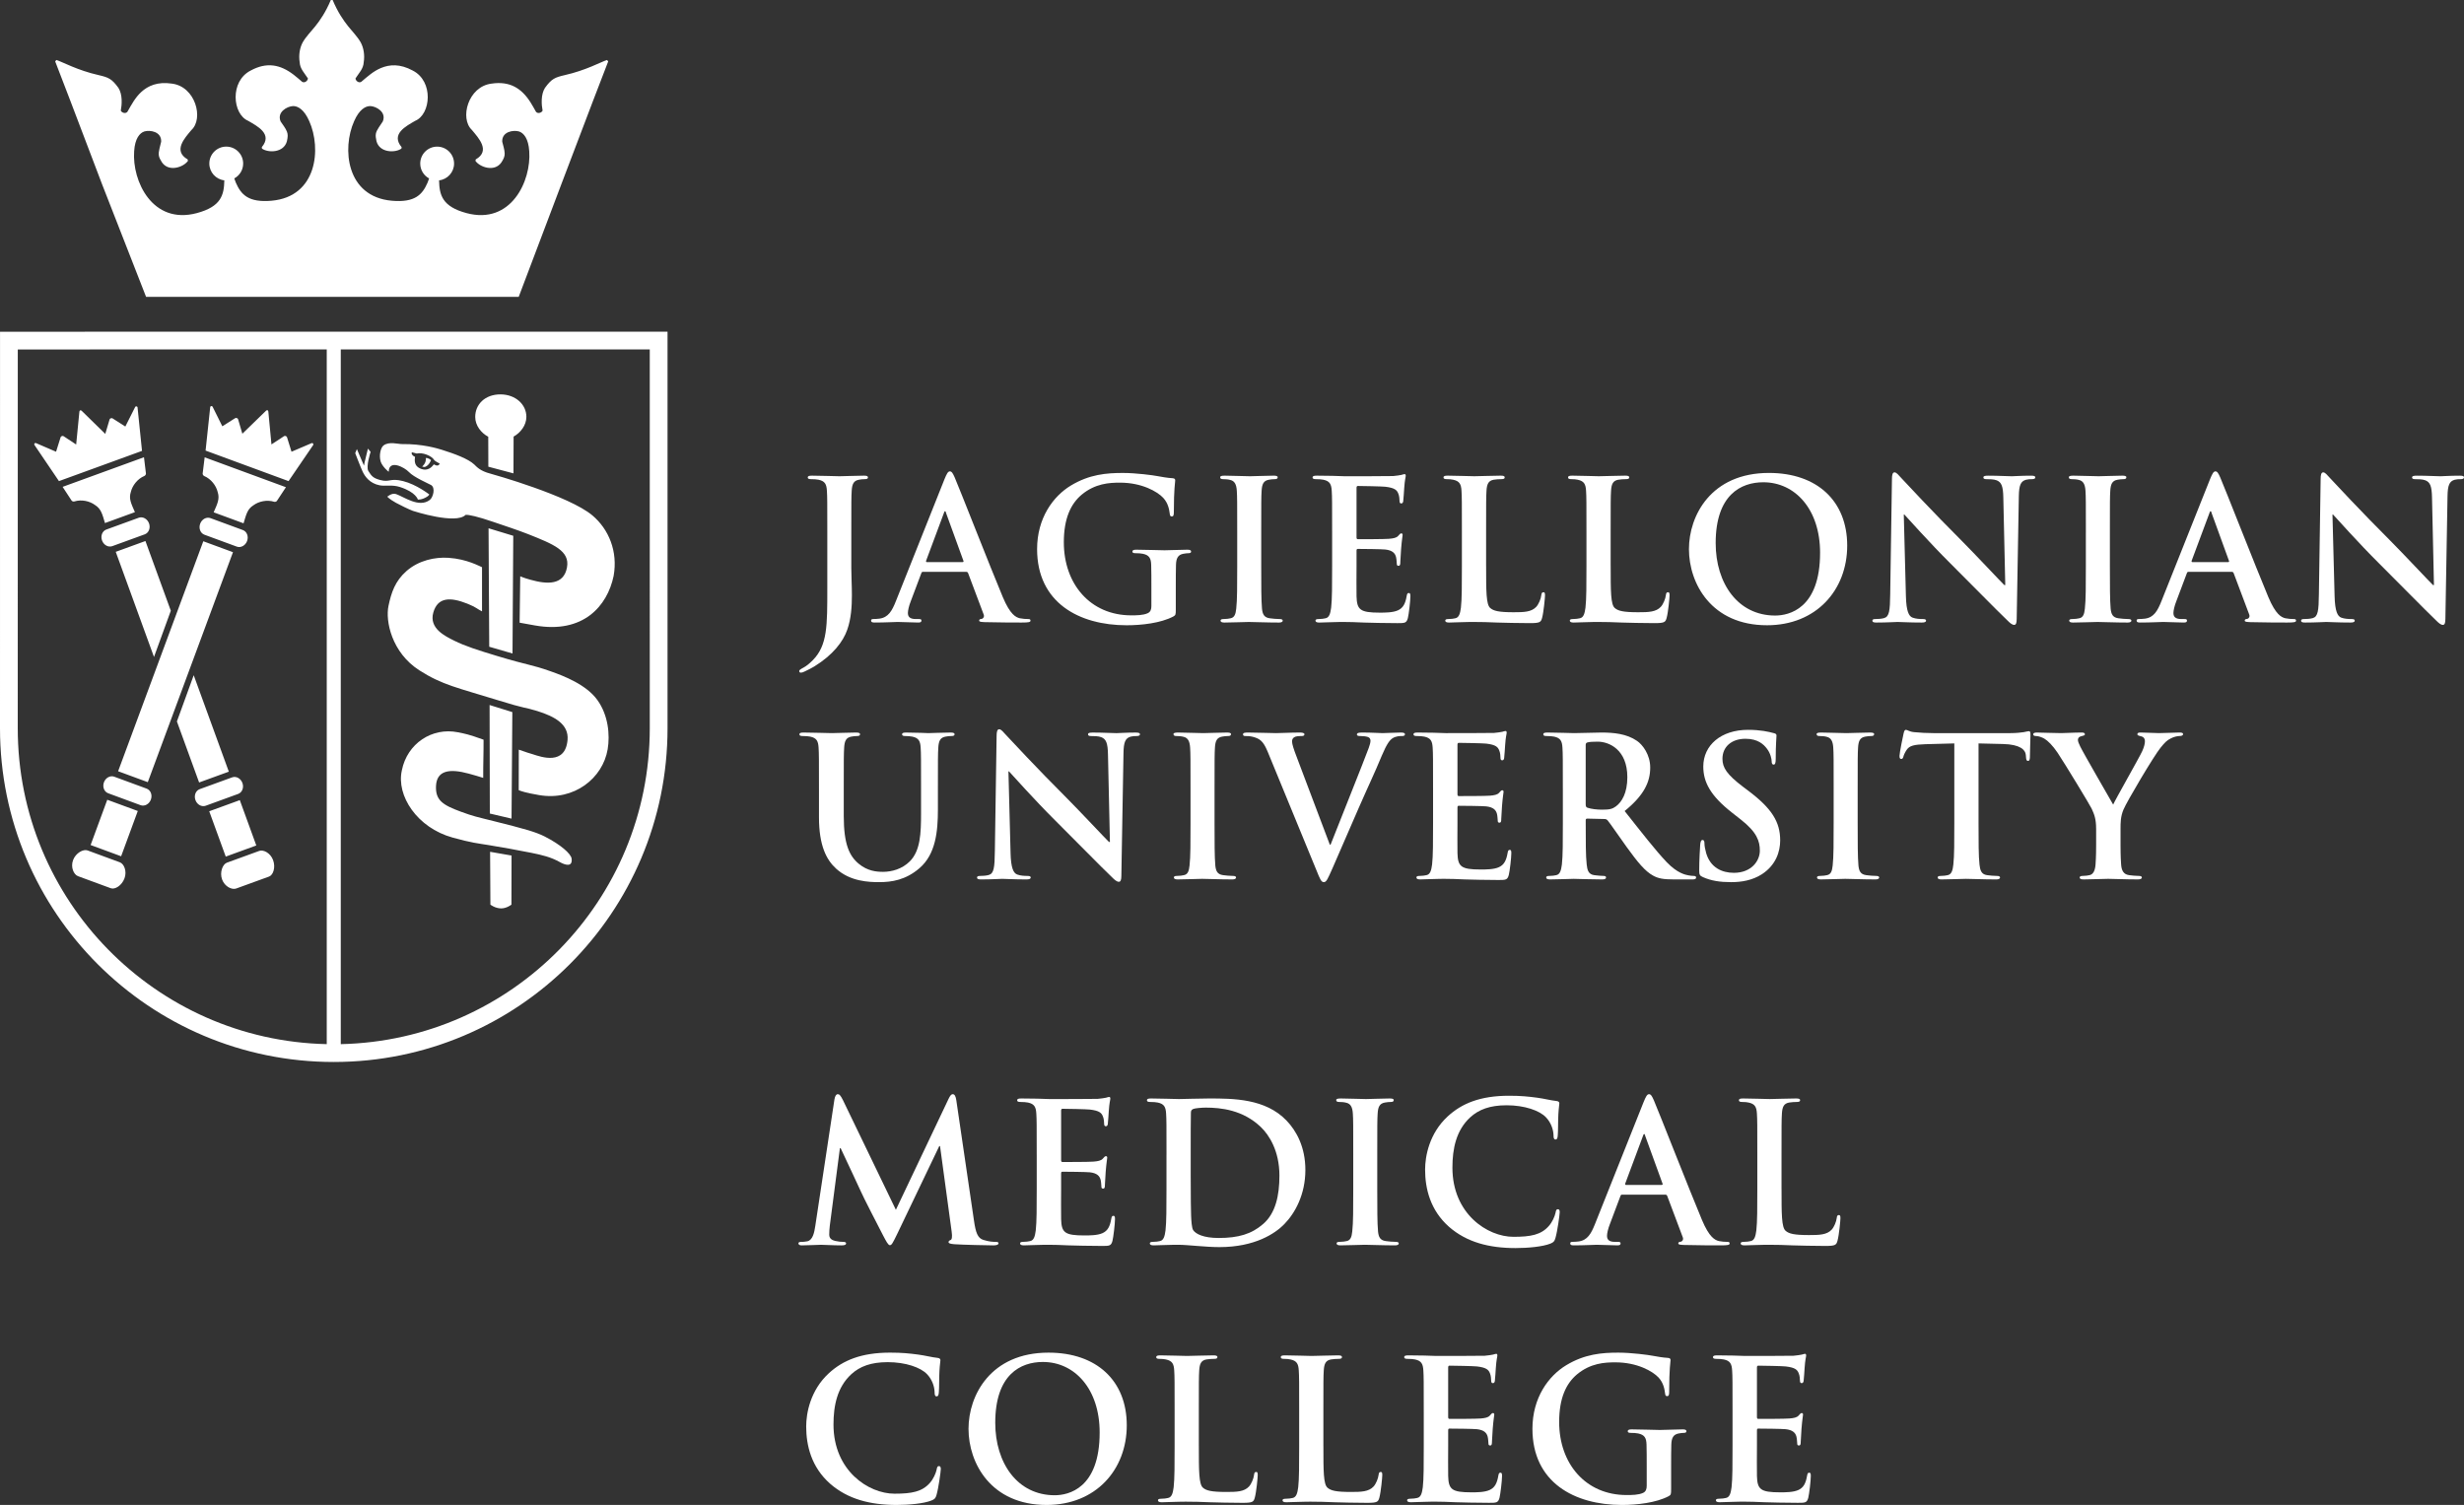 <svg xmlns="http://www.w3.org/2000/svg" id="Warstwa_2" width="113.187mm" height="69.133mm" viewBox="0 0 320.846 195.966"><rect x="0" y="0" width="320.846" height="195.966" fill="#333333" stroke="none"/><g id="Layer_1"><path d="M13.254,23.892c-2.962-7.798-5.946-15.652-6.068-15.9l.156-.183c.39.122,1.081.46,2.019.847.929.382,2.105.811,3.477,1.121,1.283.299,1.713.467,2.585,1.667.553.874.453,2.202.307,2.955.122.289.623.448.861.156.533-.927.997-1.832,1.798-2.572.888-.818,2.135-1.375,3.992-1.097,3.068.374,4.173,4.552,2.543,6.045-.888,1.061-2.422,2.712-.491,3.823l.043.187c-.556.814-2.474,1.505-3.38.209-.462-.722-.514-1.016-.332-1.799.056-.24.132-.531.222-.906.055-1.321-1.458-1.545-2.188-1.33-.61.199-1.228.921-1.33,2.58-.282,3.853,2.363,9.596,8.151,8.055,3.192-.851,3.551-2.368,3.591-4.269-1.1-.124-1.954-1.057-1.954-2.189,0-1.216.987-2.203,2.204-2.203s2.203.987,2.203,2.203c0,.838-.468,1.568-1.157,1.939.054.18.144.403.208.561.667,1.532,1.628,2.612,4.652,2.343,5.967-.531,6.488-6.832,4.906-10.356-.663-1.524-1.492-1.992-2.132-1.969-.76.046-2.106.775-1.602,1.999.276.418.642.862.826,1.333.141.359.121.688-.004,1.247-.407,1.527-2.447,1.533-3.247.958l-.023-.19c1.446-1.717-.589-2.733-1.785-3.431-2.027-.863-2.408-5.146.339-6.543,2.084-1.133,3.847-.794,5.595.546.422.322.789.657,1.108.925.322.193.732-.131.749-.444-.423-.668-1.039-1.257-1.072-2.106-.153-.941.014-1.908.404-2.61.436-.752,1.076-1.386,1.617-2.061.643-.804,1.36-1.842,2.032-3.431h.24c.672,1.589,1.387,2.627,2.029,3.431.538.675,1.178,1.31,1.611,2.061.391.705.56,1.676.404,2.619-.037.846-.65,1.43-1.071,2.098.018.312.427.637.749.444.82-.691,1.567-1.383,2.577-1.805,1.114-.465,2.476-.563,4.126.333,2.754,1.401,2.363,5.704.322,6.551-1.198.693-3.203,1.72-1.767,3.423l-.024.19c-.8.575-2.839.569-3.247-.958-.187-.837-.135-1.13.305-1.805.134-.207.305-.454.517-.774.502-1.223-.843-1.952-1.603-1.999-.641-.022-1.469.446-2.131,1.969-1.582,3.524-1.061,9.826,4.905,10.356,3.025.269,3.986-.81,4.653-2.342.062-.158.153-.382.207-.561-.689-.372-1.156-1.101-1.156-1.939,0-1.216.986-2.203,2.202-2.203s2.204.987,2.204,2.203c0,1.132-.854,2.065-1.953,2.189.04,1.901.398,3.418,3.591,4.269,5.788,1.541,8.433-4.202,8.151-8.055-.102-1.659-.721-2.381-1.33-2.58-.73-.216-2.244.009-2.189,1.33.117.489.309,1.03.32,1.536.01.385-.121.688-.43,1.169-.905,1.296-2.824.605-3.379-.209l.043-.187c1.945-1.119.381-2.771-.504-3.836-1.611-1.503-.504-5.659,2.557-6.032,2.346-.352,3.887.569,5.07,2.427.286.448.512.88.719,1.242.238.291.739.133.861-.156-.147-.753-.246-2.081.307-2.955.871-1.2,1.302-1.368,2.586-1.667,1.371-.309,2.549-.739,3.477-1.121.939-.387,1.63-.725,2.019-.847l.156.183c-.122.248-3.107,8.102-6.068,15.9l-5.586,14.76H19.021l-5.767-14.76Z" style="fill:#fff;"></path><path d="M15.604,112.282l-4.201-1.545c-.556-.205-1.548.336-1.889,1.262-.342.93.088,1.887.644,2.09l4.269,1.57c.556.205,1.443-.363,1.784-1.289.342-.926-.053-1.883-.607-2.088ZM40.796,57.921c.047-.072-.051-.318-.274-.195l-2.563,1.094-.585-1.887c-.029-.124-.263-.228-.375-.147l-1.652,1.083-.407-4.29c-.004-.08-.068-.145-.105-.163-.043-.012-.132-.002-.185.056l-3.092,3.004-.558-1.895c-.033-.135-.276-.205-.379-.132l-1.671,1.058-1.241-2.494c-.09-.238-.325-.113-.335-.027l-.605,5.685,10.804,3.976,3.225-4.724ZM33.751,110.803l-4.206,1.529c-.557.203-.965,1.258-.626,2.185.336.93,1.284,1.381,1.839,1.178l4.276-1.555c.557-.203.868-1.209.529-2.137-.336-.928-1.257-1.404-1.811-1.201ZM33.374,110.092l-2.148-5.904-3.981,1.449,2.15,5.904,3.979-1.449ZM26.615,69.625l4.214,1.55c.525.193,1.126-.134,1.345-.729.222-.595-.025-1.234-.549-1.427l-4.218-1.552c-.521-.192-1.123.134-1.342.728-.22.596.027,1.234.55,1.429ZM26.587,61.984c.901.38,1.562,1.253,1.759,2.091.286.888-.029,1.502-.525,2.635l3.893,1.432c.358-1.182.498-1.859,1.292-2.352.693-.51,1.763-.747,2.697-.451.121.041.305-.035.354-.115l1.175-1.782-10.583-3.892-.261,2.117c-.014.092.078.27.198.317ZM29.796,100.481l-4.572-12.56-2.189,6.021,2.892,7.947,3.87-1.408ZM31.566,101.955c-.216-.596-.815-.924-1.34-.732l-4.222,1.535c-.523.189-.772.828-.555,1.424.216.596.817.926,1.341.734l4.222-1.537c.523-.189.772-.828.554-1.424ZM11.8,110.034l3.973,1.463,2.169-5.896-3.975-1.463-2.167,5.896ZM19.095,102.688l-4.216-1.551c-.521-.193-1.125.133-1.344.728-.218.596.027,1.234.55,1.426l4.216,1.553c.524.193,1.127-.133,1.345-.73.22-.594-.027-1.232-.551-1.426ZM30.337,71.901l-3.864-1.423-11.092,29.947,3.864,1.422,11.092-29.945ZM15.071,71.856l4.981,13.691,2.19-6.022-3.304-9.078-3.868,1.408ZM77.143,67.118c-3.014-2.557-12.921-5.35-13.295-5.447-1.348-.348-1.787-.898-2.095-1.191-.788-.738-2.545-1.388-4.215-1.912-.549-.171-2.527-.778-5.161-.744-.572.009-1.697-.37-2.431.174-.383.283-.619,1.307-.374,2.107.189.621,1.047,1.382,1.047,1.309.035-1.64,2.072-.551,2.625.047.617.673,2.564,1.514,2.874,1.689.622.346.286,1.615-.154,1.95-1.391,1.059-3.331-.392-4.379-.762-.562-.197-1.15.337-1.15.337,0,0,.231.303,1.139.805.508.278,1.684.858,2.192,1.043.101.031,5.601,1.813,6.866.516.426-.024,1.537.208,3.668.94,1.159.398,3.155,1.051,4.477,1.575,3.308,1.315,5.452,2.17,5.053,4.334-.422,2.318-2.562,2.219-4.747,1.605-.317-.088-.788-.217-1.341-.451l-.079,6.039c.416.082,1.226.225,1.979.357,6.29,1.123,9.44-2.514,10.26-6.437.577-3.205-.635-6.089-2.758-7.884ZM56.481,60.475c-.418.571-.803.652-1.07.675-.333.028-1.081-.169-1.312-.723-.129-.31-.095-.642-.055-.935-.36-.162-.51-.395-.41-.602.051.012.479.128.631.165.715-.18,1.935.263,2.297.872.072.124.651.399.704.448-.259.516-.749.053-.784.1ZM71.674,87.403c-2.549-.902-2.763-.721-6.991-2-2.347-.711-4.151-1.279-5.559-1.99-1.153-.574-3.29-1.586-2.7-3.654.573-2.025,2.229-2.024,4.412-1.16,1.191.475,1.306.707,1.929,1.008v-5.75c-.288-.1-1.923-1.062-4.368-1.223-1.739-.117-3.872.324-5.47,1.726-1.482,1.303-1.977,2.797-2.344,4.555-.405,1.922.391,6.047,4.033,8.377,2.98,1.906,4.994,2.267,10.152,3.867,3.86,1.199,3.435.883,5.195,1.428,2.261.707,4.118,1.719,3.941,3.758-.292,3.352-3.415,2.232-4.533,1.867-.753-.244-.527-.131-1.817-.596-.012,1.787,0,3.514-.01,5.273.335.143.928.346,2.656.643,4.547.785,8.29-2.193,8.925-5.961.322-1.92.071-4.441-1.325-6.4-1.444-2.02-4.349-3.146-6.127-3.768ZM18.063,67.417l-4.222,1.537c-.523.189-.771.828-.554,1.425.218.597.817.925,1.34.734l4.222-1.536c.525-.191.772-.83.557-1.426-.218-.595-.817-.924-1.343-.734ZM85.767,43.19l-84.607.004-1.156.002L0,94.829c-.002,24.002,19.457,43.457,43.459,43.455,24.004,0,43.463-19.457,43.463-43.459v-51.632l-1.155-.002ZM42.547,135.961c-22.306-.484-40.237-18.713-40.235-41.133l.004-49.324,40.231-.002v90.458ZM44.374,135.961V45.503h40.234s.002,49.322.002,49.322c-.002,22.42-17.932,40.65-40.236,41.137ZM70.95,108.934c-1.233-.627-2.813-1.049-6.536-1.982-2.396-.601-2.72-.639-4.42-1.266-2.341-.861-3.311-1.488-3.219-3.355.103-1.971,1.67-2.301,4.273-1.592.873.236,1.253.359,1.873.551-.01-1.807.055-3.172.045-4.973-1.99-.715-2.405-.775-3.333-.963-3.382-.68-6.613,1.469-7.304,4.949-.757,3.32,2.01,7.488,6.592,8.756,2.531.701,3.351.764,4.648.973,1.555.25,3.771.644,5.623,1.018,1.387.279,2.543.549,3.737,1.221.644.361,1.644.684,1.506-.461-.08-.652-1.473-1.853-3.486-2.875ZM66.833,69.765l-3.217-.977.088,15.426,3.031.879.098-15.328ZM66.714,92.725l-2.963-.922.031,14.129,2.827.664.104-13.871ZM7.674,62.647l10.818-3.937-.585-5.689c-.01-.086-.246-.21-.335.028l-1.253,2.489-1.664-1.062c-.105-.074-.348-.004-.383.129l-.564,1.894-3.078-3.014c-.057-.059-.146-.068-.187-.057-.039.017-.101.082-.105.162l-.42,4.29-1.652-1.09c-.111-.08-.344.022-.375.145l-.591,1.886-2.561-1.102c-.222-.125-.321.122-.272.193l3.208,4.734ZM9.322,65.18c.046.081.232.157.354.116.932-.292,2.002-.053,2.693.461.792.495.948,1.168,1.3,2.352l3.899-1.42c-.49-1.134-.819-1.743-.531-2.631.199-.836.864-1.707,1.765-2.083.121-.047.212-.226.201-.317l-.255-2.119-10.594,3.856,1.169,1.785ZM63.857,117.795s.611.49,1.409.49c.718,0,1.331-.49,1.331-.49l.014-6.393-2.794-.486.04,6.879ZM63.576,56.872l.012,3.898,3.272.869.018-4.789c.889-.494,1.663-1.463,1.663-2.575,0-1.614-1.416-2.903-3.337-2.921-2.07-.018-3.325,1.321-3.325,2.935,0,1.133.782,2.096,1.697,2.582ZM52.103,63.422c2.069.673,2.308,1.623,2.308,1.623,0,0,.49.079,1.202-.37.228-.142.288-.289.288-.289,0,0-1.654-1.299-3.411-1.741-1.743-.438-1.71.208-3.002-.147-.866-.238-1.105-.482-1.525-1.172-.341-.557.296-2.487.296-2.487l-.35-.425-.441,1.83-.072.385-.924-2.15-.218.527s.681,1.795.978,2.43c.29.609.912,1.507,2.204,1.758.737.143,1.603-.117,2.668.229Z" style="fill:#fff;"></path><path d="M55.905,59.755s-.451-.211-.447-.088c.039.687-.488,1.084-.488,1.084,0,0,.268.088.387.043.55-.214.767-.883.767-.883l-.218-.156Z" style="fill:#fff;"></path><path d="M107.726,69.273c0-3.845,0-4.554-.051-5.363-.05-.86-.252-1.265-1.084-1.442-.202-.05-.63-.076-.984-.076-.277,0-.429-.051-.429-.227s.177-.228.555-.228c1.337,0,2.926.076,3.582.076.605,0,2.194-.076,3.178-.076.353,0,.529.051.529.228s-.151.227-.454.227c-.278,0-.429.025-.731.076-.681.126-.883.557-.934,1.442-.05.81-.05,1.519-.05,5.363v4.681c0,1.088.076,2.303.076,3.567,0,1.442-.101,3.061-.605,4.477-.53,1.544-1.866,3.289-4.288,4.782-.328.202-.731.404-1.261.657-.177.102-.378.152-.504.152-.101,0-.202-.076-.202-.203,0-.126.126-.228.555-.455.328-.177.706-.455,1.21-.961,1.917-1.948,1.892-4.479,1.892-9.437v-7.261Z" style="fill:#fff;"></path><path d="M120.187,74.459c-.126,0-.177.051-.227.202l-1.362,3.618c-.252.633-.378,1.239-.378,1.543,0,.456.227.784,1.009.784h.378c.303,0,.378.051.378.203,0,.202-.151.253-.429.253-.807,0-1.892-.076-2.673-.076-.277,0-1.665.076-2.977.076-.328,0-.479-.051-.479-.253,0-.152.101-.203.303-.203.227,0,.58-.024.782-.05,1.16-.152,1.64-1.013,2.144-2.277l6.331-15.888c.303-.734.454-1.012.706-1.012.227,0,.378.228.63.81.606,1.391,4.641,11.713,6.255,15.559.958,2.277,1.69,2.631,2.22,2.758.378.076.757.101,1.06.101.202,0,.328.025.328.203,0,.202-.227.253-1.16.253-.908,0-2.749,0-4.767-.051-.454-.025-.757-.025-.757-.202,0-.152.101-.203.353-.227.177-.051.354-.278.227-.582l-2.018-5.363c-.051-.127-.126-.178-.252-.178h-5.624ZM125.332,73.195c.126,0,.151-.076.126-.152l-2.27-6.248c-.025-.102-.05-.228-.126-.228s-.126.127-.151.228l-2.321,6.224c-.025.101,0,.177.101.177h4.641Z" style="fill:#fff;"></path><path d="M153.104,79.368c0,.683-.025.733-.328.911-1.639.859-4.111,1.138-6.079,1.138-6.18,0-11.653-2.935-11.653-9.917,0-4.048,2.094-6.881,4.389-8.272,2.421-1.468,4.666-1.644,6.785-1.644,1.74,0,3.96.304,4.464.405.53.101,1.413.253,1.993.278.303.025.353.126.353.303,0,.278-.177.987-.177,4.149,0,.404-.076.531-.277.531-.176,0-.227-.127-.252-.329-.076-.582-.202-1.392-.858-2.1-.756-.81-2.774-1.974-5.624-1.974-1.387,0-3.228.102-4.994,1.568-1.412,1.189-2.32,3.087-2.32,6.198,0,5.439,3.456,9.513,8.777,9.513.656,0,1.539,0,2.144-.278.378-.177.479-.506.479-.935v-2.379c0-1.265,0-2.226-.025-2.984-.025-.86-.252-1.266-1.085-1.442-.202-.051-.63-.076-.983-.076-.227,0-.378-.051-.378-.202,0-.202.177-.253.53-.253,1.312,0,2.9.076,3.657.076.782,0,2.119-.076,2.951-.076.328,0,.504.051.504.253,0,.151-.151.202-.328.202-.202,0-.378.025-.681.076-.681.126-.934.557-.958,1.442-.025.759-.025,1.77-.025,3.035v2.783Z" style="fill:#fff;"></path><path d="M161.101,69.273c0-3.845,0-4.554-.051-5.363-.05-.86-.303-1.29-.857-1.416-.277-.076-.605-.101-.908-.101-.252,0-.403-.051-.403-.253,0-.152.202-.203.605-.203.958,0,2.547.076,3.279.076.63,0,2.118-.076,3.076-.076.328,0,.53.051.53.203,0,.202-.151.253-.403.253s-.455.025-.757.076c-.681.126-.883.557-.933,1.442-.05.81-.05,1.519-.05,5.363v4.453c0,2.454,0,4.452.1,5.54.075.684.252,1.139,1.009,1.24.353.051.908.101,1.286.101.278,0,.403.076.403.203,0,.177-.201.253-.478.253-1.665,0-3.254-.076-3.936-.076-.58,0-2.168.076-3.178.076-.328,0-.504-.076-.504-.253,0-.127.101-.203.404-.203.378,0,.681-.05.908-.101.504-.102.656-.531.732-1.266.126-1.062.126-3.061.126-5.515v-4.453Z" style="fill:#fff;"></path><path d="M173.461,69.273c0-3.845,0-4.554-.051-5.363-.051-.86-.252-1.265-1.085-1.442-.202-.05-.63-.076-.983-.076-.277,0-.43-.051-.43-.227s.178-.228.556-.228c.681,0,1.413.025,2.043.025.655.025,1.235.051,1.589.051.807,0,5.826,0,6.306-.025.479-.051.883-.101,1.085-.152.126-.025.277-.101.403-.101s.151.101.151.228c0,.177-.126.48-.201,1.644-.025.253-.076,1.366-.127,1.67-.025.127-.076.278-.252.278-.177,0-.227-.126-.227-.354,0-.177-.025-.606-.152-.91-.176-.455-.428-.759-1.689-.911-.429-.05-3.077-.101-3.582-.101-.125,0-.176.076-.176.253v6.4c0,.177.025.278.176.278.555,0,3.456,0,4.036-.051.605-.051.983-.126,1.21-.379.178-.203.278-.329.404-.329.101,0,.176.051.176.202s-.1.557-.201,1.847c-.025.506-.101,1.518-.101,1.695,0,.202,0,.481-.227.481-.176,0-.227-.102-.227-.228-.025-.253-.025-.582-.102-.911-.125-.506-.478-.885-1.412-.986-.478-.051-2.976-.076-3.582-.076-.125,0-.15.101-.15.253v1.999c0,.86-.025,3.187,0,3.921.051,1.746.453,2.125,3.026,2.125.655,0,1.716,0,2.371-.303.655-.304.958-.835,1.135-1.872.051-.278.101-.38.278-.38.201,0,.201.202.201.455,0,.582-.201,2.303-.328,2.809-.176.657-.403.657-1.361.657-1.893,0-3.279-.05-4.364-.075-1.085-.051-1.866-.076-2.623-.076-.277,0-.833,0-1.437.025-.581,0-1.236.051-1.741.051-.327,0-.504-.076-.504-.253,0-.127.101-.203.404-.203.378,0,.68-.05.907-.101.505-.102.631-.658.731-1.392.127-1.062.127-3.061.127-5.389v-4.453Z" style="fill:#fff;"></path><path d="M193.514,73.726c0,3.238,0,4.983.529,5.439.429.379,1.084.557,3.052.557,1.337,0,2.32-.025,2.951-.709.302-.328.604-1.037.655-1.517.025-.228.076-.38.277-.38.178,0,.202.127.202.431,0,.278-.177,2.176-.378,2.909-.152.557-.277.683-1.59.683-1.815,0-3.127-.05-4.262-.075-1.135-.051-2.043-.076-3.078-.076-.277,0-.832,0-1.437.025-.58,0-1.236.051-1.74.051-.328,0-.504-.076-.504-.253,0-.127.101-.203.403-.203.378,0,.681-.05.907-.101.505-.102.631-.658.732-1.392.126-1.062.126-3.061.126-5.389v-4.453c0-3.845,0-4.554-.051-5.363-.05-.86-.252-1.265-1.085-1.442-.201-.05-.504-.076-.832-.076-.277,0-.429-.051-.429-.227s.177-.228.556-.228c1.185,0,2.773.076,3.455.076.605,0,2.446-.076,3.43-.076.353,0,.53.051.53.228s-.151.227-.454.227c-.277,0-.682.025-.984.076-.68.126-.883.557-.933,1.442-.05.81-.05,1.519-.05,5.363v4.453Z" style="fill:#fff;"></path><path d="M209.732,73.726c0,3.238,0,4.983.529,5.439.43.379,1.085.557,3.053.557,1.336,0,2.32-.025,2.951-.709.303-.328.604-1.037.655-1.517.024-.228.075-.38.277-.38.177,0,.202.127.202.431,0,.278-.177,2.176-.379,2.909-.151.557-.277.683-1.589.683-1.815,0-3.128-.05-4.263-.075-1.135-.051-2.043-.076-3.077-.076-.277,0-.833,0-1.437.025-.581,0-1.236.051-1.741.051-.327,0-.504-.076-.504-.253,0-.127.102-.203.404-.203.378,0,.68-.05.907-.101.505-.102.631-.658.731-1.392.127-1.062.127-3.061.127-5.389v-4.453c0-3.845,0-4.554-.051-5.363-.051-.86-.252-1.265-1.085-1.442-.202-.05-.505-.076-.833-.076-.277,0-.428-.051-.428-.227s.176-.228.555-.228c1.186,0,2.774.076,3.455.076.605,0,2.447-.076,3.431-.076.352,0,.53.051.53.228s-.152.227-.455.227c-.277,0-.681.025-.983.076-.681.126-.883.557-.933,1.442-.051.81-.051,1.519-.051,5.363v4.453Z" style="fill:#fff;"></path><path d="M219.924,71.499c0-4.326,2.85-9.917,10.417-9.917,6.28,0,10.19,3.668,10.19,9.462s-4.036,10.372-10.442,10.372c-7.239,0-10.165-5.438-10.165-9.917ZM237,71.98c0-5.667-3.254-9.183-7.391-9.183-2.9,0-6.205,1.619-6.205,7.919,0,5.263,2.9,9.436,7.744,9.436,1.766,0,5.851-.86,5.851-8.172Z" style="fill:#fff;"></path><path d="M248.175,77.621c.051,1.974.378,2.632.883,2.809.429.152.908.177,1.311.177.277,0,.43.051.43.203,0,.202-.228.253-.58.253-1.641,0-2.648-.076-3.129-.076-.227,0-1.412.076-2.724.076-.327,0-.555-.025-.555-.253,0-.152.151-.203.403-.203.328,0,.782-.024,1.135-.126.656-.202.758-.936.782-3.137l.227-14.977c0-.506.075-.86.328-.86.277,0,.504.329.933.785.303.329,4.137,4.453,7.819,8.121,1.715,1.721,5.12,5.363,5.549,5.768h.126l-.253-11.359c-.024-1.543-.252-2.024-.857-2.277-.378-.152-.982-.152-1.336-.152-.303,0-.404-.076-.404-.227,0-.203.277-.228.656-.228,1.311,0,2.522.076,3.052.076.278,0,1.235-.076,2.472-.076.328,0,.58.025.58.228,0,.151-.15.227-.453.227-.253,0-.455,0-.758.076-.705.203-.907.734-.933,2.151l-.277,15.964c0,.556-.101.784-.328.784-.277,0-.58-.278-.857-.557-1.589-1.518-4.817-4.832-7.44-7.438-2.75-2.732-5.549-5.894-6.004-6.375h-.075l.277,10.625Z" style="fill:#fff;"></path><path d="M271.609,69.273c0-3.845,0-4.554-.051-5.363-.051-.86-.303-1.29-.857-1.416-.277-.076-.605-.101-.908-.101-.252,0-.404-.051-.404-.253,0-.152.202-.203.605-.203.959,0,2.548.076,3.279.076.631,0,2.119-.076,3.077-.076.328,0,.53.051.53.203,0,.202-.152.253-.404.253s-.454.025-.756.076c-.682.126-.883.557-.934,1.442-.051.81-.051,1.519-.051,5.363v4.453c0,2.454,0,4.452.101,5.54.075.684.252,1.139,1.008,1.24.354.051.908.101,1.287.101.277,0,.403.076.403.203,0,.177-.202.253-.479.253-1.664,0-3.254-.076-3.935-.076-.58,0-2.169.076-3.179.076-.327,0-.504-.076-.504-.253,0-.127.102-.203.404-.203.378,0,.68-.05.907-.101.505-.102.655-.531.731-1.266.127-1.062.127-3.061.127-5.515v-4.453Z" style="fill:#fff;"></path><path d="M284.978,74.459c-.126,0-.177.051-.228.202l-1.361,3.618c-.252.633-.379,1.239-.379,1.543,0,.456.228.784,1.01.784h.378c.303,0,.378.051.378.203,0,.202-.15.253-.429.253-.808,0-1.892-.076-2.673-.076-.277,0-1.665.076-2.977.076-.328,0-.48-.051-.48-.253,0-.152.101-.203.303-.203.228,0,.58-.024.782-.05,1.16-.152,1.639-1.013,2.144-2.277l6.331-15.888c.303-.734.454-1.012.706-1.012.228,0,.378.228.63.81.605,1.391,4.642,11.713,6.256,15.559.959,2.277,1.689,2.631,2.22,2.758.378.076.757.101,1.06.101.201,0,.328.025.328.203,0,.202-.227.253-1.16.253-.908,0-2.75,0-4.767-.051-.454-.025-.757-.025-.757-.202,0-.152.101-.203.353-.227.178-.051.353-.278.227-.582l-2.018-5.363c-.051-.127-.126-.178-.253-.178h-5.624ZM290.123,73.195c.126,0,.151-.076.126-.152l-2.27-6.248c-.025-.102-.05-.228-.125-.228-.076,0-.127.127-.152.228l-2.32,6.224c-.025.101,0,.177.102.177h4.641Z" style="fill:#fff;"></path><path d="M303.996,77.621c.051,1.974.379,2.632.883,2.809.43.152.908.177,1.312.177.277,0,.428.051.428.203,0,.202-.227.253-.58.253-1.639,0-2.648-.076-3.127-.076-.226,0-1.412.076-2.725.076-.327,0-.555-.025-.555-.253,0-.152.152-.203.404-.203.328,0,.781-.024,1.135-.126.656-.202.757-.936.781-3.137l.227-14.977c0-.506.075-.86.328-.86.277,0,.505.329.933.785.303.329,4.137,4.453,7.82,8.121,1.715,1.721,5.119,5.363,5.549,5.768h.125l-.252-11.359c-.025-1.543-.252-2.024-.857-2.277-.379-.152-.984-.152-1.336-.152-.303,0-.404-.076-.404-.227,0-.203.277-.228.656-.228,1.311,0,2.521.076,3.051.076.277,0,1.236-.076,2.473-.076.328,0,.58.025.58.228,0,.151-.152.227-.455.227-.252,0-.453,0-.756.076-.707.203-.908.734-.934,2.151l-.277,15.964c0,.556-.1.784-.328.784-.277,0-.58-.278-.857-.557-1.588-1.518-4.816-4.832-7.439-7.438-2.75-2.732-5.551-5.894-6.004-6.375h-.076l.277,10.625Z" style="fill:#fff;"></path><path d="M106.641,102.722c0-3.845,0-4.554-.05-5.363-.05-.86-.252-1.265-1.084-1.441-.202-.051-.631-.076-.984-.076-.277,0-.429-.051-.429-.228,0-.178.177-.227.555-.227,1.336,0,2.926.075,3.682.075.605,0,2.194-.075,3.102-.075.378,0,.555.05.555.227,0,.177-.151.228-.404.228-.277,0-.429.025-.731.076-.681.126-.883.557-.933,1.441-.051.81-.051,1.519-.051,5.363v3.542c0,3.669.731,5.212,1.968,6.224,1.135.937,2.295,1.037,3.153,1.037,1.11,0,2.472-.354,3.48-1.366,1.387-1.391,1.463-3.668,1.463-6.273v-3.163c0-3.845,0-4.554-.05-5.363-.05-.86-.252-1.265-1.084-1.441-.202-.051-.631-.076-.908-.076s-.429-.051-.429-.228c0-.178.177-.227.53-.227,1.286,0,2.875.075,2.9.075.303,0,1.892-.075,2.875-.075.353,0,.53.05.53.227,0,.177-.151.228-.454.228-.277,0-.429.025-.731.076-.681.126-.883.557-.933,1.441-.051.81-.051,1.519-.051,5.363v2.707c0,2.809-.277,5.794-2.396,7.615-1.791,1.543-3.607,1.821-5.246,1.821-1.337,0-3.758-.075-5.6-1.745-1.287-1.164-2.245-3.036-2.245-6.704v-3.694Z" style="fill:#fff;"></path><path d="M131.588,111.071c.051,1.974.378,2.632.883,2.809.429.152.908.177,1.312.177.278,0,.429.051.429.203,0,.202-.227.253-.58.253-1.64,0-2.648-.076-3.128-.076-.227,0-1.413.076-2.724.076-.328,0-.555-.025-.555-.253,0-.152.151-.203.403-.203.328,0,.782-.024,1.135-.126.656-.202.757-.936.782-3.137l.227-14.977c0-.506.076-.86.328-.86.277,0,.504.329.933.784.303.329,4.137,4.453,7.819,8.121,1.715,1.721,5.121,5.363,5.549,5.769h.126l-.252-11.359c-.025-1.543-.252-2.024-.857-2.277-.378-.151-.983-.151-1.337-.151-.303,0-.403-.076-.403-.228,0-.203.277-.227.656-.227,1.312,0,2.522.075,3.052.075.278,0,1.236-.075,2.472-.075.328,0,.58.024.58.227,0,.151-.151.228-.454.228-.252,0-.454,0-.757.076-.706.202-.908.733-.933,2.15l-.277,15.964c0,.556-.101.784-.328.784-.277,0-.58-.278-.857-.557-1.589-1.518-4.817-4.832-7.441-7.438-2.749-2.732-5.549-5.895-6.003-6.375h-.076l.277,10.625Z" style="fill:#fff;"></path><path d="M155.022,102.722c0-3.845,0-4.554-.051-5.363-.05-.86-.303-1.29-.857-1.416-.277-.076-.605-.101-.908-.101-.252,0-.403-.051-.403-.253,0-.152.202-.202.605-.202.958,0,2.547.075,3.279.075.63,0,2.119-.075,3.077-.075.328,0,.53.05.53.202,0,.202-.151.253-.404.253s-.454.025-.756.076c-.681.126-.883.557-.934,1.441-.05.81-.05,1.519-.05,5.363v4.453c0,2.454,0,4.452.101,5.54.076.684.252,1.139,1.009,1.24.353.051.908.101,1.286.101.278,0,.404.076.404.203,0,.177-.202.253-.48.253-1.665,0-3.253-.076-3.935-.076-.58,0-2.169.076-3.178.076-.328,0-.504-.076-.504-.253,0-.127.101-.203.404-.203.378,0,.681-.05.908-.101.504-.101.656-.531.731-1.266.126-1.062.126-3.06.126-5.515v-4.453Z" style="fill:#fff;"></path><path d="M165.061,97.865c-.58-1.391-1.008-1.669-1.916-1.922-.379-.101-.782-.101-.984-.101-.227,0-.303-.076-.303-.228,0-.203.277-.227.656-.227,1.337,0,2.774.075,3.657.075.631,0,1.841-.075,3.103-.075.303,0,.58.05.58.227,0,.177-.151.228-.379.228-.402,0-.781.025-.982.177-.178.127-.253.304-.253.531,0,.329.227,1.037.58,1.948l4.339,11.485h.101c1.085-2.782,4.363-10.929,4.969-12.599.126-.329.227-.708.227-.935,0-.203-.101-.405-.328-.481-.303-.1-.682-.126-1.01-.126-.226,0-.428-.025-.428-.202,0-.203.227-.253.705-.253,1.262,0,2.321.075,2.648.075.43,0,1.615-.075,2.371-.075.328,0,.53.05.53.227,0,.177-.151.228-.403.228s-.782,0-1.236.304c-.328.227-.707.657-1.387,2.276-.984,2.379-1.666,3.744-3.027,6.856-1.614,3.693-2.8,6.451-3.354,7.716-.655,1.468-.808,1.872-1.16,1.872-.328,0-.479-.353-.958-1.543l-6.357-15.458Z" style="fill:#fff;"></path><path d="M186.604,102.722c0-3.845,0-4.554-.051-5.363-.051-.86-.252-1.265-1.085-1.441-.202-.051-.63-.076-.983-.076-.277,0-.43-.051-.43-.228,0-.178.178-.227.556-.227.681,0,1.413.024,2.043.024.655.025,1.235.051,1.589.051.807,0,5.826,0,6.306-.025.479-.05.883-.101,1.085-.151.126-.025.277-.101.403-.101s.151.101.151.227c0,.178-.126.481-.201,1.644-.025.253-.076,1.366-.127,1.67-.025.127-.076.278-.252.278-.177,0-.227-.126-.227-.354,0-.177-.025-.606-.152-.91-.176-.455-.428-.759-1.689-.911-.429-.051-3.077-.101-3.582-.101-.125,0-.176.075-.176.253v6.4c0,.177.025.278.176.278.555,0,3.456,0,4.036-.051.605-.051.983-.126,1.21-.379.178-.203.278-.329.404-.329.101,0,.176.051.176.202s-.1.557-.201,1.847c-.025.506-.101,1.518-.101,1.695,0,.202,0,.48-.228.48-.176,0-.226-.102-.226-.228-.025-.253-.025-.582-.102-.911-.125-.506-.478-.885-1.412-.986-.478-.051-2.977-.076-3.582-.076-.125,0-.15.102-.15.253v1.999c0,.86-.025,3.187,0,3.921.051,1.746.453,2.125,3.026,2.125.655,0,1.716,0,2.371-.303.655-.304.958-.835,1.135-1.872.051-.278.101-.38.278-.38.201,0,.201.202.201.455,0,.582-.201,2.303-.328,2.809-.176.657-.403.657-1.361.657-1.893,0-3.279-.05-4.364-.075-1.085-.051-1.866-.076-2.623-.076-.277,0-.833,0-1.437.025-.581,0-1.236.051-1.741.051-.327,0-.504-.076-.504-.253,0-.127.102-.203.404-.203.378,0,.68-.05.907-.101.505-.101.631-.658.731-1.392.127-1.062.127-3.061.127-5.389v-4.453Z" style="fill:#fff;"></path><path d="M203.503,102.722c0-3.845,0-4.554-.051-5.363-.05-.86-.252-1.265-1.085-1.441-.201-.051-.63-.076-.982-.076-.278,0-.43-.051-.43-.228,0-.178.177-.227.555-.227,1.338,0,2.926.075,3.456.075.857,0,2.774-.075,3.556-.075,1.59,0,3.279.151,4.642,1.088.706.48,1.716,1.77,1.716,3.466,0,1.872-.783,3.592-3.33,5.667,2.244,2.833,3.985,5.085,5.473,6.653,1.413,1.468,2.447,1.644,2.826,1.721.277.051.504.075.705.075.203,0,.303.076.303.203,0,.202-.176.253-.478.253h-2.396c-1.412,0-2.043-.127-2.699-.48-1.084-.582-2.043-1.771-3.455-3.72-1.009-1.392-2.169-3.111-2.497-3.491-.126-.151-.277-.177-.454-.177l-2.194-.051c-.126,0-.202.051-.202.202v.354c0,2.352,0,4.351.127,5.414.075.733.227,1.29.983,1.392.378.051.933.101,1.235.101.202,0,.303.076.303.203,0,.177-.176.253-.504.253-1.463,0-3.33-.076-3.708-.076-.479,0-2.067.076-3.077.076-.328,0-.504-.076-.504-.253,0-.127.101-.203.403-.203.378,0,.681-.05.907-.101.505-.101.631-.658.732-1.392.126-1.062.126-3.061.126-5.389v-4.453ZM206.479,104.721c0,.278.051.38.227.455.53.178,1.286.253,1.917.253,1.009,0,1.337-.101,1.791-.43.756-.557,1.488-1.721,1.488-3.795,0-3.593-2.371-4.63-3.859-4.63-.631,0-1.084.025-1.337.101-.177.051-.227.151-.227.353v7.691Z" style="fill:#fff;"></path><path d="M221.74,114.208c-.404-.177-.48-.304-.48-.86,0-1.392.101-2.909.126-3.314.025-.379.102-.657.303-.657.227,0,.252.228.252.43,0,.329.102.86.228,1.29.555,1.872,2.043,2.556,3.606,2.556,2.27,0,3.38-1.543,3.38-2.884,0-1.24-.378-2.404-2.472-4.048l-1.16-.911c-2.774-2.176-3.732-3.946-3.732-5.996,0-2.783,2.32-4.781,5.826-4.781,1.639,0,2.699.253,3.354.43.228.051.353.127.353.304,0,.329-.101,1.062-.101,3.036,0,.557-.075.759-.277.759-.177,0-.253-.151-.253-.455,0-.227-.125-1.012-.655-1.67-.378-.48-1.109-1.239-2.749-1.239-1.867,0-3.002,1.088-3.002,2.605,0,1.164.58,2.049,2.674,3.643l.707.531c3.051,2.303,4.136,4.048,4.136,6.452,0,1.467-.555,3.213-2.37,4.401-1.262.809-2.674,1.037-4.012,1.037-1.463,0-2.598-.177-3.682-.657Z" style="fill:#fff;"></path><path d="M238.767,102.722c0-3.845,0-4.554-.051-5.363-.05-.86-.303-1.29-.857-1.416-.277-.076-.605-.101-.908-.101-.252,0-.403-.051-.403-.253,0-.152.201-.202.605-.202.959,0,2.547.075,3.279.075.63,0,2.118-.075,3.076-.075.328,0,.53.05.53.202,0,.202-.151.253-.403.253s-.455.025-.757.076c-.681.126-.883.557-.934,1.441-.05.81-.05,1.519-.05,5.363v4.453c0,2.454,0,4.452.101,5.54.075.684.252,1.139,1.009,1.24.354.051.908.101,1.286.101.278,0,.403.076.403.203,0,.177-.201.253-.478.253-1.665,0-3.254-.076-3.936-.076-.58,0-2.168.076-3.178.076-.328,0-.504-.076-.504-.253,0-.127.101-.203.403-.203.378,0,.681-.05.907-.101.505-.101.656-.531.732-1.266.126-1.062.126-3.06.126-5.515v-4.453Z" style="fill:#fff;"></path><path d="M254.48,96.802l-3.758.102c-1.463.051-2.068.177-2.447.733-.252.38-.377.684-.428.886-.051.202-.127.304-.277.304-.178,0-.228-.127-.228-.405,0-.404.48-2.707.53-2.909.075-.329.15-.48.303-.48.201,0,.453.253,1.084.304.731.075,1.69.126,2.523.126h9.988c.808,0,1.362-.075,1.74-.126.378-.076.58-.127.681-.127.177,0,.202.152.202.531,0,.531-.075,2.277-.075,2.935-.025.253-.076.405-.227.405-.202,0-.253-.127-.277-.506l-.025-.278c-.05-.658-.731-1.366-2.976-1.417l-3.179-.076v10.373c0,2.327,0,4.326.126,5.414.076.708.227,1.265.984,1.366.352.051.907.101,1.285.101.277,0,.404.076.404.203,0,.177-.201.253-.479.253-1.665,0-3.253-.076-3.96-.076-.58,0-2.169.076-3.178.076-.328,0-.505-.076-.505-.253,0-.127.1-.203.403-.203.379,0,.682-.05.908-.101.505-.101.656-.658.732-1.392.125-1.062.125-3.061.125-5.389v-10.373Z" style="fill:#fff;"></path><path d="M272.945,107.959c0-1.366-.252-1.923-.58-2.656-.178-.405-3.557-5.971-4.44-7.286-.631-.936-1.262-1.568-1.74-1.847-.328-.178-.757-.329-1.06-.329-.202,0-.378-.051-.378-.228,0-.152.176-.227.478-.227.454,0,2.346.075,3.178.075.53,0,1.564-.075,2.699-.075.252,0,.379.075.379.227,0,.151-.178.177-.555.278-.228.051-.353.253-.353.455s.126.506.303.86c.353.759,3.884,6.855,4.287,7.564.252-.607,3.431-6.173,3.783-6.957.253-.557.353-.987.353-1.316,0-.253-.101-.531-.529-.632-.226-.051-.454-.102-.454-.253,0-.178.126-.227.429-.227.832,0,1.64.075,2.371.075.555,0,2.219-.075,2.699-.075.277,0,.453.05.453.202,0,.177-.201.253-.478.253-.252,0-.732.101-1.11.304-.529.253-.808.557-1.362,1.239-.832,1.012-4.363,6.957-4.816,8.045-.379.911-.379,1.695-.379,2.53v2.074c0,.405,0,1.468.076,2.53.05.733.277,1.29,1.033,1.392.353.051.908.101,1.262.101.277,0,.403.076.403.203,0,.177-.202.253-.53.253-1.588,0-3.178-.076-3.858-.076-.631,0-2.22.076-3.153.076-.352,0-.555-.051-.555-.253,0-.127.127-.203.404-.203.353,0,.655-.05.883-.101.504-.101.73-.658.781-1.392.076-1.062.076-2.125.076-2.53v-2.074Z" style="fill:#fff;"></path><path d="M108.659,143.137c.076-.43.227-.657.429-.657s.353.126.681.784l6.886,14.269,6.86-14.446c.202-.404.328-.606.555-.606s.378.253.454.784l2.295,15.635c.227,1.594.479,2.327,1.236,2.555.731.228,1.236.253,1.563.253.227,0,.404.025.404.178,0,.202-.303.278-.656.278-.631,0-4.111-.076-5.121-.152-.58-.051-.731-.126-.731-.278,0-.126.101-.202.278-.278.151-.05.227-.379.126-1.088l-1.513-11.131h-.101l-5.498,11.485c-.58,1.189-.706,1.417-.933,1.417s-.479-.506-.883-1.266c-.606-1.163-2.598-5.034-2.901-5.742-.227-.531-1.74-3.719-2.623-5.616h-.101l-1.312,10.068c-.05.456-.076.784-.076,1.189,0,.48.328.708.757.809.454.102.807.126,1.059.126.202,0,.378.051.378.178,0,.228-.227.278-.605.278-1.06,0-2.195-.076-2.648-.076-.479,0-1.69.076-2.497.076-.252,0-.454-.051-.454-.278,0-.127.151-.178.403-.178.202,0,.378,0,.757-.075.706-.152.908-1.139,1.034-1.999l2.497-16.495Z" style="fill:#fff;"></path><path d="M134.994,150.372c0-3.845,0-4.554-.051-5.363-.05-.86-.252-1.265-1.084-1.441-.202-.051-.63-.076-.984-.076-.277,0-.429-.051-.429-.228,0-.178.177-.227.555-.227.681,0,1.413.024,2.043.024.656.025,1.236.051,1.589.051.807,0,5.827,0,6.306-.025.479-.05.883-.101,1.085-.151.126-.025.277-.101.403-.101s.151.101.151.227c0,.178-.126.481-.202,1.644-.025.253-.076,1.366-.126,1.67-.025.127-.076.278-.252.278s-.227-.126-.227-.354c0-.177-.025-.607-.151-.91-.177-.455-.429-.759-1.69-.911-.429-.051-3.077-.101-3.581-.101-.126,0-.177.075-.177.253v6.4c0,.177.025.278.177.278.555,0,3.455,0,4.036-.051.606-.051.984-.126,1.211-.379.177-.203.278-.329.404-.329.101,0,.176.051.176.202s-.101.557-.202,1.847c-.025.506-.101,1.518-.101,1.695,0,.202,0,.48-.227.48-.177,0-.227-.102-.227-.228-.025-.253-.025-.582-.101-.911-.126-.506-.479-.885-1.413-.986-.479-.051-2.976-.076-3.582-.076-.126,0-.151.102-.151.253v1.999c0,.86-.025,3.187,0,3.921.051,1.746.454,2.125,3.027,2.125.656,0,1.715,0,2.371-.303.656-.304.958-.835,1.135-1.872.051-.278.101-.38.278-.38.202,0,.202.202.202.455,0,.582-.202,2.303-.328,2.809-.176.657-.403.657-1.362.657-1.892,0-3.279-.05-4.364-.075-1.084-.051-1.866-.076-2.623-.076-.277,0-.832,0-1.437.025-.581,0-1.236.051-1.741.051-.328,0-.504-.076-.504-.253,0-.127.101-.203.404-.203.378,0,.681-.05.908-.101.504-.101.631-.658.731-1.392.126-1.063.126-3.062.126-5.389v-4.453Z" style="fill:#fff;"></path><path d="M151.894,150.372c0-3.845,0-4.554-.051-5.363-.05-.86-.252-1.265-1.085-1.441-.202-.051-.63-.076-.984-.076-.277,0-.429-.051-.429-.228,0-.178.177-.227.555-.227,1.337,0,2.926.075,3.632.075.782,0,2.371-.075,3.884-.075,3.153,0,7.366,0,10.114,2.884,1.262,1.315,2.447,3.415,2.447,6.426,0,3.187-1.337,5.616-2.749,7.058-1.161,1.189-3.784,2.985-8.45,2.985-.908,0-1.942-.076-2.901-.152-.958-.075-1.841-.151-2.472-.151-.277,0-.833,0-1.438.025-.581,0-1.236.051-1.741.051-.328,0-.504-.076-.504-.253,0-.127.101-.203.404-.203.378,0,.681-.05.908-.101.504-.101.631-.658.731-1.392.126-1.063.126-3.062.126-5.389v-4.453ZM155.047,153.156c0,2.682.025,4.63.05,5.11.025.633.076,1.644.277,1.923.328.48,1.312,1.012,3.304,1.012,2.573,0,4.288-.506,5.802-1.821,1.613-1.392,2.118-3.693,2.118-6.3,0-3.213-1.337-5.287-2.421-6.324-2.32-2.227-5.196-2.53-7.164-2.53-.504,0-1.438.076-1.64.178-.227.101-.303.228-.303.506-.025.859-.025,3.06-.025,5.059v3.187Z" style="fill:#fff;"></path><path d="M176.211,150.372c0-3.845,0-4.554-.051-5.363-.051-.86-.303-1.29-.857-1.416-.277-.076-.605-.101-.908-.101-.252,0-.404-.051-.404-.253,0-.152.202-.202.605-.202.959,0,2.548.075,3.279.075.631,0,2.119-.075,3.077-.075.328,0,.53.05.53.202,0,.202-.152.253-.404.253s-.454.025-.756.076c-.682.126-.883.557-.934,1.441-.051.81-.051,1.519-.051,5.363v4.453c0,2.454,0,4.452.102,5.54.075.684.252,1.139,1.008,1.24.353.051.908.101,1.287.101.277,0,.403.076.403.203,0,.177-.202.253-.479.253-1.664,0-3.254-.076-3.934-.076-.58,0-2.169.076-3.179.076-.327,0-.504-.076-.504-.253,0-.127.101-.203.404-.203.378,0,.68-.05.907-.101.505-.101.655-.531.731-1.266.127-1.063.127-3.061.127-5.515v-4.453Z" style="fill:#fff;"></path><path d="M188.695,159.759c-2.471-2.176-3.127-5.01-3.127-7.464,0-1.72.529-4.705,2.951-6.932,1.816-1.67,4.212-2.682,7.971-2.682,1.563,0,2.496.102,3.656.253.959.126,1.766.354,2.523.43.277.025.378.152.378.304,0,.203-.075.506-.126,1.392-.051.835-.025,2.227-.076,2.732-.025.38-.075.582-.303.582-.201,0-.252-.202-.252-.557-.025-.784-.354-1.67-.983-2.327-.833-.886-2.8-1.569-5.12-1.569-2.195,0-3.633.557-4.742,1.569-1.842,1.694-2.32,4.098-2.32,6.552,0,6.021,4.564,9.007,7.945,9.007,2.244,0,3.606-.253,4.615-1.417.43-.481.757-1.214.857-1.67.076-.404.127-.506.328-.506.177,0,.227.177.227.38,0,.304-.303,2.504-.555,3.364-.126.431-.227.557-.655.734-1.009.404-2.926.581-4.54.581-3.455,0-6.356-.759-8.652-2.757Z" style="fill:#fff;"></path><path d="M211.221,155.559c-.125,0-.176.051-.226.202l-1.361,3.618c-.253.633-.379,1.239-.379,1.543,0,.456.227.784,1.009.784h.378c.303,0,.379.051.379.203,0,.202-.151.253-.43.253-.807,0-1.891-.076-2.673-.076-.277,0-1.665.076-2.976.076-.327,0-.479-.051-.479-.253,0-.152.101-.203.303-.203.227,0,.58-.024.782-.05,1.16-.152,1.64-1.013,2.144-2.277l6.332-15.888c.303-.733.453-1.012.705-1.012.227,0,.379.228.631.81.605,1.391,4.641,11.713,6.256,15.559.958,2.277,1.689,2.631,2.219,2.758.379.076.758.101,1.06.101.201,0,.327.025.327.203,0,.202-.228.253-1.16.253-.908,0-2.749,0-4.767-.051-.455-.025-.758-.025-.758-.202,0-.152.102-.203.353-.227.177-.051.353-.278.227-.582l-2.018-5.363c-.051-.127-.125-.178-.252-.178h-5.625ZM216.367,154.294c.125,0,.15-.076.125-.152l-2.269-6.248c-.025-.102-.051-.228-.126-.228s-.126.127-.151.228l-2.32,6.224c-.025.101,0,.177.101.177h4.642Z" style="fill:#fff;"></path><path d="M231.98,154.826c0,3.238,0,4.983.529,5.439.43.379,1.086.557,3.053.557,1.337,0,2.32-.025,2.951-.709.303-.328.605-1.037.656-1.518.024-.228.075-.38.277-.38.176,0,.201.127.201.431,0,.278-.176,2.176-.379,2.909-.15.557-.277.683-1.588.683-1.816,0-3.128-.05-4.264-.075-1.135-.051-2.043-.076-3.076-.076-.277,0-.833,0-1.437.025-.58,0-1.236.051-1.741.051-.327,0-.505-.076-.505-.253,0-.127.102-.203.404-.203.379,0,.681-.05.908-.101.504-.101.631-.658.73-1.392.127-1.063.127-3.062.127-5.389v-4.453c0-3.845,0-4.554-.051-5.363-.051-.86-.252-1.265-1.084-1.441-.202-.051-.505-.076-.833-.076-.277,0-.429-.051-.429-.228,0-.178.177-.227.555-.227,1.185,0,2.775.075,3.456.075.604,0,2.446-.075,3.431-.075.352,0,.529.05.529.227,0,.177-.151.228-.454.228-.277,0-.681.025-.983.076-.682.126-.883.557-.934,1.441-.051.81-.051,1.519-.051,5.363v4.453Z" style="fill:#fff;"></path><path d="M108.104,193.209c-2.472-2.176-3.127-5.01-3.127-7.464,0-1.72.53-4.705,2.951-6.932,1.816-1.67,4.212-2.682,7.97-2.682,1.564,0,2.497.101,3.657.253.958.127,1.766.354,2.522.43.277.025.378.152.378.304,0,.202-.076.506-.126,1.392-.051.835-.025,2.227-.076,2.732-.025.38-.076.582-.303.582-.202,0-.252-.202-.252-.557-.025-.784-.353-1.67-.983-2.328-.833-.885-2.8-1.568-5.121-1.568-2.194,0-3.632.557-4.742,1.568-1.841,1.695-2.32,4.099-2.32,6.553,0,6.021,4.565,9.007,7.945,9.007,2.245,0,3.607-.253,4.616-1.417.429-.48.757-1.214.858-1.67.076-.404.126-.506.328-.506.177,0,.227.178.227.38,0,.304-.303,2.504-.555,3.364-.126.431-.227.557-.656.734-1.009.404-2.926.581-4.54.581-3.456,0-6.356-.759-8.652-2.757Z" style="fill:#fff;"></path><path d="M126.114,186.049c0-4.326,2.85-9.917,10.417-9.917,6.281,0,10.19,3.668,10.19,9.462s-4.036,10.372-10.442,10.372c-7.239,0-10.165-5.439-10.165-9.917ZM143.19,186.53c0-5.667-3.253-9.183-7.39-9.183-2.9,0-6.205,1.619-6.205,7.919,0,5.263,2.9,9.436,7.743,9.436,1.766,0,5.852-.86,5.852-8.172Z" style="fill:#fff;"></path><path d="M156.106,188.276c0,3.238,0,4.983.529,5.44.429.379,1.085.557,3.052.557,1.337,0,2.32-.025,2.951-.709.303-.328.605-1.037.656-1.517.024-.228.075-.38.277-.38.176,0,.201.127.201.431,0,.278-.176,2.176-.379,2.909-.15.557-.277.683-1.588.683-1.816,0-3.128-.05-4.263-.075-1.135-.051-2.043-.076-3.077-.076-.277,0-.833,0-1.438.025-.58,0-1.236.051-1.741.051-.328,0-.504-.076-.504-.253,0-.127.101-.203.404-.203.378,0,.681-.05.908-.101.504-.102.631-.658.731-1.392.126-1.062.126-3.061.126-5.389v-4.453c0-3.845,0-4.554-.051-5.363-.05-.86-.252-1.265-1.084-1.441-.202-.051-.504-.076-.832-.076-.277,0-.429-.051-.429-.228,0-.178.177-.228.555-.228,1.185,0,2.774.075,3.455.075.605,0,2.446-.075,3.43-.075.353,0,.53.05.53.228,0,.177-.151.228-.454.228-.277,0-.681.025-.984.076-.681.126-.883.557-.933,1.441-.05.81-.05,1.519-.05,5.363v4.453Z" style="fill:#fff;"></path><path d="M172.325,188.276c0,3.238,0,4.983.529,5.44.429.379,1.085.557,3.052.557,1.338,0,2.32-.025,2.951-.709.303-.328.605-1.037.656-1.517.025-.228.076-.38.277-.38.176,0,.201.127.201.431,0,.278-.176,2.176-.378,2.909-.151.557-.277.683-1.589.683-1.816,0-3.127-.05-4.263-.075-1.135-.051-2.043-.076-3.077-.076-.277,0-.832,0-1.437.025-.58,0-1.236.051-1.74.051-.328,0-.505-.076-.505-.253,0-.127.101-.203.403-.203.379,0,.682-.05.908-.101.504-.102.631-.658.731-1.392.126-1.062.126-3.061.126-5.389v-4.453c0-3.845,0-4.554-.051-5.363-.05-.86-.252-1.265-1.084-1.441-.201-.051-.504-.076-.832-.076-.277,0-.43-.051-.43-.228,0-.178.178-.228.556-.228,1.185,0,2.774.075,3.456.075.604,0,2.445-.075,3.43-.075.354,0,.529.05.529.228,0,.177-.15.228-.453.228-.277,0-.682.025-.984.076-.681.126-.883.557-.934,1.441-.05.81-.05,1.519-.05,5.363v4.453Z" style="fill:#fff;"></path><path d="M185.392,183.823c0-3.845,0-4.554-.051-5.363-.05-.86-.252-1.265-1.085-1.441-.201-.051-.63-.076-.982-.076-.278,0-.43-.051-.43-.228,0-.178.177-.228.555-.228.682,0,1.413.025,2.043.025.656.024,1.236.05,1.59.05.807,0,5.826,0,6.305-.025.48-.05.883-.101,1.086-.151.125-.025.277-.101.402-.101.127,0,.152.101.152.228,0,.177-.127.48-.202,1.643-.025.253-.075,1.366-.126,1.67-.025.127-.076.278-.252.278-.178,0-.227-.126-.227-.354,0-.178-.025-.607-.151-.911-.177-.455-.429-.759-1.689-.911-.43-.051-3.078-.101-3.582-.101-.126,0-.177.075-.177.253v6.4c0,.177.025.278.177.278.555,0,3.455,0,4.035-.051.605-.051.984-.126,1.211-.379.177-.203.277-.329.404-.329.101,0,.176.051.176.202s-.101.557-.201,1.847c-.025.506-.101,1.518-.101,1.695,0,.202,0,.48-.227.48-.177,0-.227-.102-.227-.228-.025-.253-.025-.582-.101-.911-.126-.506-.478-.885-1.412-.986-.479-.051-2.977-.076-3.582-.076-.126,0-.151.101-.151.253v1.999c0,.86-.024,3.188,0,3.921.051,1.746.454,2.126,3.026,2.126.656,0,1.716,0,2.371-.304.656-.304.959-.835,1.135-1.872.051-.278.102-.38.277-.38.203,0,.203.202.203.455,0,.582-.203,2.303-.328,2.809-.177.657-.404.657-1.362.657-1.892,0-3.279-.05-4.364-.075-1.084-.051-1.865-.076-2.623-.076-.277,0-.832,0-1.438.025-.58,0-1.236.051-1.74.051-.328,0-.504-.076-.504-.253,0-.127.101-.203.403-.203.378,0,.681-.05.907-.101.505-.102.631-.658.732-1.392.126-1.062.126-3.061.126-5.389v-4.453Z" style="fill:#fff;"></path><path d="M217.602,193.917c0,.683-.025.733-.328.911-1.639.859-4.111,1.138-6.078,1.138-6.18,0-11.652-2.935-11.652-9.917,0-4.048,2.094-6.881,4.389-8.273,2.421-1.468,4.666-1.644,6.785-1.644,1.74,0,3.959.304,4.464.404.53.101,1.413.253,1.993.278.303.025.352.127.352.304,0,.278-.177.987-.177,4.149,0,.404-.076.531-.277.531-.176,0-.227-.127-.252-.329-.076-.582-.202-1.392-.857-2.1-.757-.81-2.775-1.974-5.625-1.974-1.387,0-3.228.102-4.994,1.568-1.412,1.189-2.32,3.087-2.32,6.198,0,5.439,3.455,9.513,8.777,9.513.656,0,1.539,0,2.145-.278.378-.177.479-.506.479-.935v-2.378c0-1.266,0-2.226-.025-2.985-.025-.86-.252-1.266-1.084-1.442-.202-.051-.631-.076-.984-.076-.226,0-.378-.051-.378-.202,0-.202.177-.253.53-.253,1.31,0,2.9.076,3.656.076.782,0,2.119-.076,2.951-.076.328,0,.505.051.505.253,0,.151-.151.202-.328.202-.202,0-.378.025-.681.076-.682.126-.934.557-.959,1.442-.025.759-.025,1.77-.025,3.035v2.783Z" style="fill:#fff;"></path><path d="M225.6,183.823c0-3.845,0-4.554-.051-5.363-.051-.86-.252-1.265-1.085-1.441-.202-.051-.63-.076-.983-.076-.277,0-.43-.051-.43-.228,0-.178.178-.228.556-.228.681,0,1.413.025,2.043.025.655.024,1.235.05,1.589.05.807,0,5.826,0,6.306-.025.479-.05.883-.101,1.085-.151.126-.025.277-.101.403-.101s.151.101.151.228c0,.177-.126.48-.201,1.643-.025.253-.076,1.366-.127,1.67-.025.127-.076.278-.252.278-.177,0-.227-.126-.227-.354,0-.178-.025-.607-.152-.911-.176-.455-.428-.759-1.689-.911-.429-.051-3.077-.101-3.582-.101-.125,0-.176.075-.176.253v6.4c0,.177.025.278.176.278.555,0,3.456,0,4.036-.051.605-.051.983-.126,1.21-.379.178-.203.278-.329.404-.329.101,0,.176.051.176.202s-.1.557-.201,1.847c-.025.506-.101,1.518-.101,1.695,0,.202,0,.48-.228.48-.176,0-.226-.102-.226-.228-.025-.253-.025-.582-.102-.911-.125-.506-.478-.885-1.412-.986-.478-.051-2.977-.076-3.582-.076-.125,0-.15.101-.15.253v1.999c0,.86-.025,3.188,0,3.921.051,1.746.453,2.126,3.026,2.126.655,0,1.716,0,2.371-.304.655-.304.958-.835,1.135-1.872.051-.278.101-.38.278-.38.201,0,.201.202.201.455,0,.582-.201,2.303-.328,2.809-.176.657-.403.657-1.361.657-1.892,0-3.279-.05-4.364-.075-1.085-.051-1.866-.076-2.623-.076-.277,0-.833,0-1.438.025-.581,0-1.236.051-1.741.051-.327,0-.504-.076-.504-.253,0-.127.102-.203.404-.203.378,0,.68-.05.907-.101.505-.102.631-.658.731-1.392.127-1.062.127-3.061.127-5.389v-4.453Z" style="fill:#fff;"></path></g></svg>
